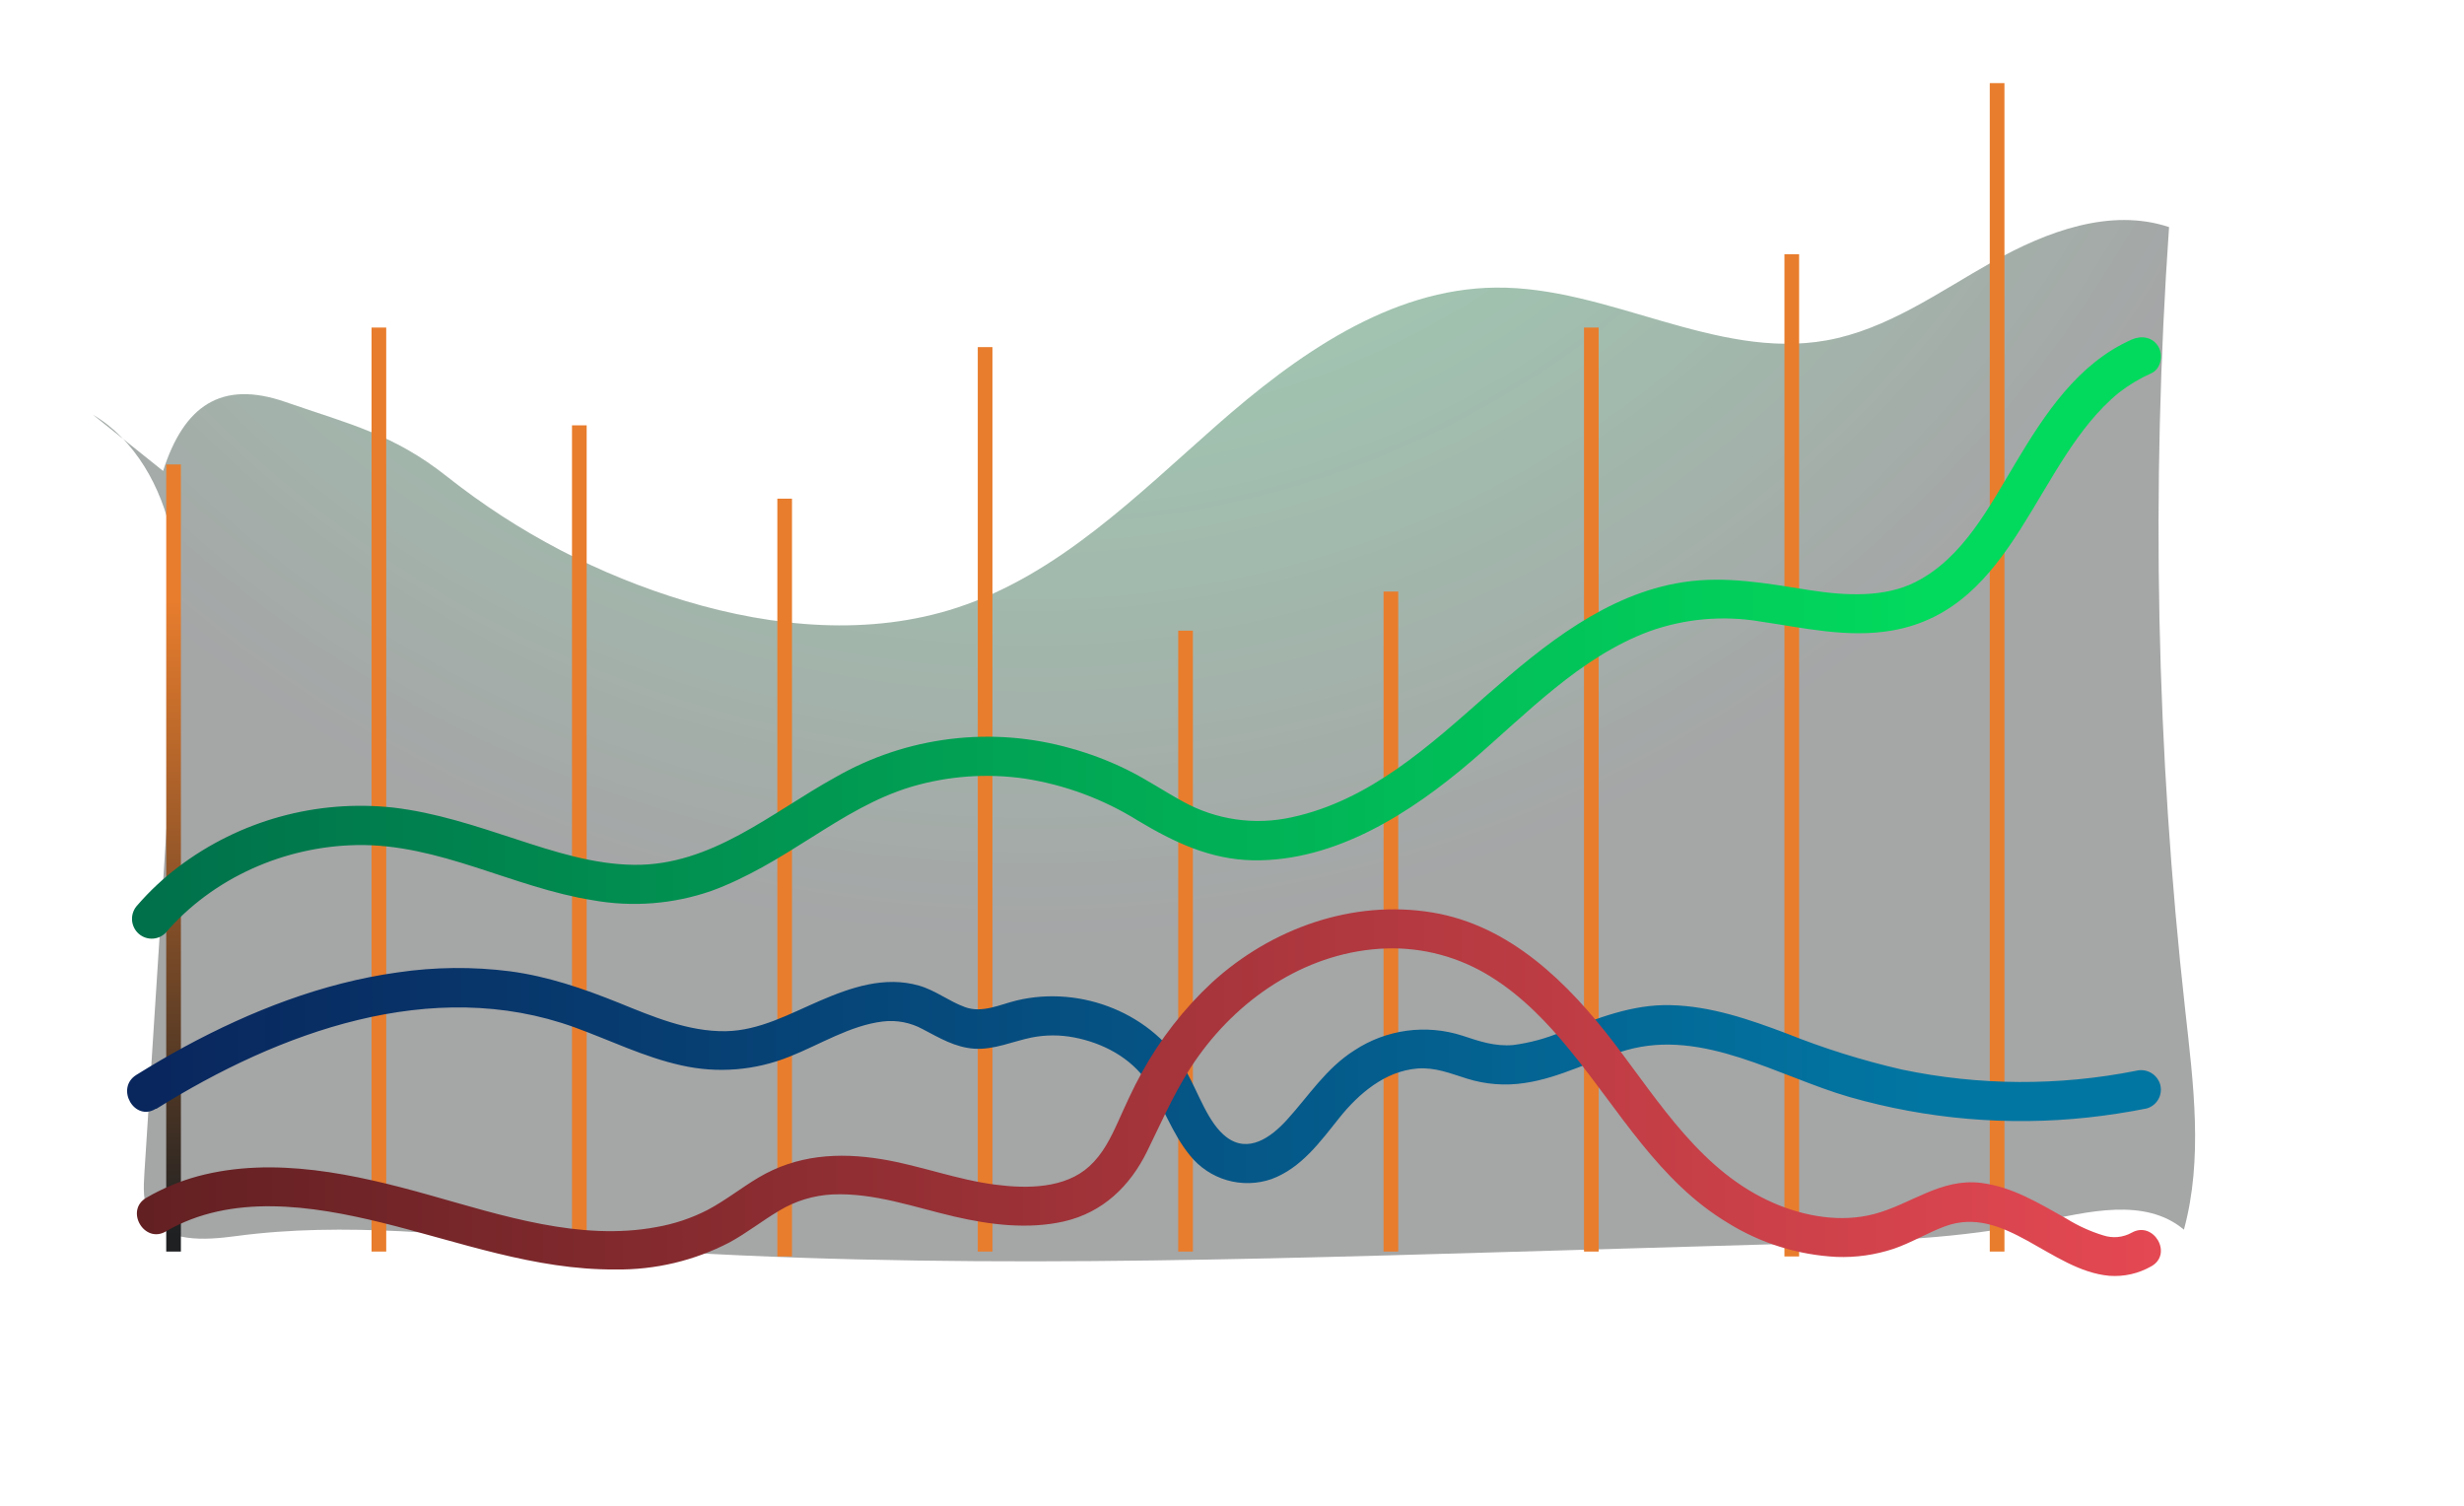 <svg width="504" height="308" viewBox="0 0 504 308" fill="none" xmlns="http://www.w3.org/2000/svg">
<g opacity="0.63">
<path opacity="0.63" d="M33.356 96.331C37.609 83.054 45.197 77.653 58.375 82.216C71.554 86.778 80.519 88.814 91.441 97.479C105.963 108.984 122.536 117.629 140.281 122.955C158.311 128.346 177.979 130.152 195.86 124.263C216.506 117.464 232.47 101.412 248.773 87.067C265.076 72.722 284.225 59.036 305.959 58.826C328.922 58.597 350.945 73.671 373.578 69.627C386.008 67.411 396.611 59.705 407.613 53.525C418.614 47.346 431.693 42.455 443.673 46.448C439.949 99.862 441.058 153.504 446.988 206.719C448.645 221.693 450.662 237.017 446.708 251.522C438.801 244.863 427.021 247.828 416.917 249.994C401.143 253.378 384.92 253.858 368.796 254.327L307.587 256.104C243.612 257.971 179.477 259.827 115.701 254.497C93.258 252.62 70.635 249.855 48.322 252.829C41.912 253.688 33.806 254.247 30.641 248.607C29.203 246.041 29.343 242.927 29.533 239.992L35.972 139.686C36.611 129.603 37.24 119.371 35.114 109.488C32.987 99.605 27.676 89.962 19 84.821" fill="url(#paint0_radial)"/>
</g>
<path d="M37 95H34V256H37V95Z" fill="url(#paint1_linear)"/>
<path d="M79 67H76V256H79V67Z" fill="url(#paint2_linear)"/>
<path d="M120 87H117V257H120V87Z" fill="url(#paint3_linear)"/>
<path d="M162 102H159V257H162V102Z" fill="url(#paint4_linear)"/>
<path d="M203 71H200V256H203V71Z" fill="url(#paint5_linear)"/>
<path d="M244 129H241V256H244V129Z" fill="url(#paint6_linear)"/>
<path d="M286 121H283V256H286V121Z" fill="url(#paint7_linear)"/>
<path d="M327 67H324V256H327V67Z" fill="url(#paint8_linear)"/>
<path d="M368 52H365V257H368V52Z" fill="url(#paint9_linear)"/>
<path d="M410 17H407V256H410V17Z" fill="url(#paint10_linear)"/>
<path d="M31.977 226.808C57.051 211.137 88.317 199.577 117.496 210.127C124.765 212.757 131.785 216.248 139.375 217.918C146.768 219.592 154.496 218.964 161.523 216.118C167.695 213.677 173.916 209.727 180.616 208.937C183.419 208.608 186.256 209.156 188.735 210.507C192.15 212.297 195.385 214.258 199.34 214.508C203.294 214.758 207.129 213.017 211.013 212.217C213.908 211.647 216.886 211.647 219.781 212.217C225.513 213.327 231.225 216.288 234.59 221.218C237.955 226.148 239.643 231.768 243.407 236.349C245.351 238.774 247.994 240.54 250.977 241.405C253.96 242.269 257.137 242.19 260.074 241.179C266.175 238.929 270.06 233.518 273.964 228.638C277.869 223.758 283.271 219.088 289.942 218.558C293.547 218.278 296.642 219.558 300.007 220.608C303.846 221.822 307.912 222.134 311.891 221.518C319.18 220.458 325.691 216.778 332.731 214.788C348.399 210.367 363.687 220.168 378.307 224.388C394.141 228.923 410.703 230.346 427.078 228.578C431.112 228.138 435.106 227.525 439.061 226.738C439.567 226.599 440.041 226.362 440.456 226.039C440.87 225.717 441.218 225.316 441.477 224.859C441.737 224.402 441.904 223.898 441.969 223.376C442.034 222.854 441.996 222.325 441.857 221.818C441.556 220.807 440.878 219.951 439.962 219.429C439.047 218.907 437.965 218.76 436.944 219.018C421.112 222.163 404.809 222.078 389.011 218.768C380.974 216.921 373.092 214.454 365.435 211.387C357.796 208.507 349.937 205.787 341.698 205.597C333.78 205.397 326.77 208.307 319.5 211.037C316.309 212.391 312.95 213.306 309.514 213.758C305.759 214.078 302.624 212.997 299.109 211.837C295.441 210.656 291.557 210.312 287.739 210.832C283.922 211.351 280.27 212.72 277.05 214.838C271.208 218.528 267.763 224.088 263.209 229.088C259.904 232.728 255.311 235.939 250.887 232.608C247.132 229.778 245.165 223.608 242.738 219.318C235.988 207.317 221.189 201.457 207.928 204.647C204.512 205.477 200.938 207.277 197.432 206.017C194.137 204.837 191.371 202.567 187.956 201.597C180.966 199.597 174.076 201.957 167.695 204.707C161.533 207.367 155.342 210.807 148.462 210.927C140.793 211.047 133.483 207.927 126.493 205.087C119.263 202.187 112.093 199.717 104.334 198.677C96.684 197.703 88.936 197.78 81.307 198.907C65.969 201.037 51.259 206.797 37.699 214.138C34.363 215.948 31.098 217.868 27.872 219.878C23.529 222.598 27.533 229.528 31.867 226.788L31.977 226.808Z" fill="url(#paint11_linear)"/>
<path d="M33.851 190.836C43.52 179.576 58.124 173.134 72.937 172.855C89.838 172.537 104.841 181.527 121.233 184.135C129.343 185.592 137.692 184.94 145.476 182.244C152.828 179.566 159.46 175.434 166.013 171.292C172.566 167.15 179.048 163.138 186.42 160.928C193.953 158.705 201.88 158.138 209.654 159.265C217.854 160.544 225.71 163.463 232.748 167.847C240.14 172.268 247.522 175.812 256.322 175.971C273.163 176.24 288.666 166.224 300.972 155.681C312.259 146.003 323.117 134.424 337.381 129.128C344.665 126.527 352.499 125.841 360.126 127.137C369.046 128.441 377.926 130.532 386.956 128.978C412.367 124.588 416.183 94.381 433.404 80.323C435.45 78.735 437.68 77.398 440.046 76.34C442.044 75.464 442.484 72.607 441.485 70.894C440.296 68.903 437.999 68.584 436.021 69.461C425.033 74.339 418.271 84.664 412.337 94.58C406.794 103.839 401.489 114.104 391.88 119.012C385.477 122.288 377.466 121.85 370.174 120.715C361.494 119.351 352.984 117.728 344.204 119.092C328.611 121.511 315.795 131.935 304.338 141.991C292.471 152.455 280.225 163.725 264.223 167.17C256.668 168.851 248.756 167.71 241.988 163.964C238.172 161.893 234.576 159.444 230.671 157.513C226.946 155.667 223.052 154.18 219.044 153.072C211.029 150.794 202.637 150.142 194.365 151.156C186.093 152.17 178.109 154.83 170.888 158.976C157.752 166.224 145.536 177.077 129.684 176.897C121.383 176.808 113.352 174.199 105.531 171.64C97.3 168.952 89.109 166.204 80.459 165.189C64.768 163.472 49.014 167.823 36.448 177.345C33.409 179.643 30.62 182.253 28.127 185.131C27.404 185.89 27 186.897 27 187.944C27 188.991 27.404 189.998 28.127 190.756C28.494 191.142 28.935 191.451 29.424 191.665C29.912 191.878 30.439 191.992 30.972 192C31.506 192.007 32.035 191.908 32.53 191.708C33.024 191.508 33.473 191.212 33.851 190.836Z" fill="url(#paint12_linear)"/>
<path d="M33.945 251.865C47.323 244.076 63.808 246.576 78.115 250.092C93.89 253.977 109.356 259.774 125.841 259.664C133.989 259.78 142.038 257.87 149.26 254.106C152.787 252.184 155.944 249.664 159.401 247.632C162.7 245.638 166.447 244.498 170.301 244.315C178.853 243.946 186.996 246.935 195.198 248.837C202.491 250.53 210.264 251.506 217.648 249.833C225.56 248.01 231.135 242.632 234.632 235.51C237.929 228.806 240.777 222.103 245.163 215.997C254.054 203.606 267.932 194.542 283.488 194.004C291.069 193.746 298.553 195.766 304.968 199.801C311.292 203.726 316.528 209.174 321.193 214.911C331.274 227.213 339.317 241.665 353.394 250.122C360.103 254.294 367.767 256.694 375.664 257.094C379.604 257.244 383.54 256.687 387.283 255.451C390.94 254.216 394.277 252.154 397.853 250.829C410.092 246.347 419.514 259.903 431.463 260.959C434.451 261.18 437.437 260.504 440.035 259.017C444.531 256.517 440.505 249.624 436.039 252.134C435.155 252.627 434.178 252.931 433.169 253.025C432.161 253.119 431.144 253.002 430.184 252.682C427.555 251.879 425.043 250.737 422.711 249.285C417.166 246.187 411.631 242.741 405.187 241.954C396.974 240.958 390.88 246.337 383.367 248.319C376.583 250.112 369.23 248.847 362.865 246.108C348.069 239.723 339.517 225.579 330.135 213.318C320.754 201.056 308.884 189.273 292.969 186.644C276.614 183.944 259.999 189.931 247.93 200.947C242.153 206.313 237.282 212.572 233.503 219.483C231.715 222.711 230.226 226.067 228.698 229.444C227.169 232.82 225.56 236.058 222.843 238.538C217.847 243.13 210.085 243.15 203.74 242.333C195.748 241.337 188.224 238.398 180.322 237.103C171.47 235.659 162.927 236.227 155.095 240.898C151.558 243.01 148.321 245.6 144.664 247.522C141.398 249.191 137.899 250.359 134.284 250.988C118.688 253.917 102.582 248.588 87.736 244.415C72.67 240.181 56.035 236.446 40.519 240.58C36.809 241.584 33.249 243.071 29.929 245.002C25.493 247.582 29.509 254.475 33.925 251.885L33.945 251.865Z" fill="url(#paint13_linear)"/>
<defs>
<radialGradient id="paint0_radial" cx="0" cy="0" r="1" gradientUnits="userSpaceOnUse" gradientTransform="translate(210.696 -84.255) scale(275.947 275.921)">
<stop stop-color="#02DA5D"/>
<stop offset="1" stop-color="#1E2022"/>
</radialGradient>
<linearGradient id="paint1_linear" x1="35.5" y1="252.888" x2="35.5" y2="122.62" gradientUnits="userSpaceOnUse">
<stop stop-color="#1E2022"/>
<stop offset="1" stop-color="#E87D2D"/>
</linearGradient>
<linearGradient id="paint2_linear" x1="306.91" y1="47902.9" x2="306.91" y2="22316.1" gradientUnits="userSpaceOnUse">
<stop stop-color="#1E2022"/>
<stop offset="1" stop-color="#E87D2D"/>
</linearGradient>
<linearGradient id="paint3_linear" x1="472.14" y1="42967.8" x2="472.14" y2="13889.3" gradientUnits="userSpaceOnUse">
<stop stop-color="#1E2022"/>
<stop offset="1" stop-color="#E87D2D"/>
</linearGradient>
<linearGradient id="paint4_linear" x1="638.37" y1="39199.2" x2="638.37" y2="12686.5" gradientUnits="userSpaceOnUse">
<stop stop-color="#1E2022"/>
<stop offset="1" stop-color="#E87D2D"/>
</linearGradient>
<linearGradient id="paint5_linear" x1="803.6" y1="46735.4" x2="803.6" y2="15091.2" gradientUnits="userSpaceOnUse">
<stop stop-color="#1E2022"/>
<stop offset="1" stop-color="#E87D2D"/>
</linearGradient>
<linearGradient id="paint6_linear" x1="968.83" y1="32163.5" x2="968.83" y2="10440.1" gradientUnits="userSpaceOnUse">
<stop stop-color="#1E2022"/>
<stop offset="1" stop-color="#E87D2D"/>
</linearGradient>
<linearGradient id="paint7_linear" x1="1135.06" y1="34173.4" x2="1135.06" y2="11081.7" gradientUnits="userSpaceOnUse">
<stop stop-color="#1E2022"/>
<stop offset="1" stop-color="#E87D2D"/>
</linearGradient>
<linearGradient id="paint8_linear" x1="1300.29" y1="47740.4" x2="1300.29" y2="15411.9" gradientUnits="userSpaceOnUse">
<stop stop-color="#1E2022"/>
<stop offset="1" stop-color="#E87D2D"/>
</linearGradient>
<linearGradient id="paint9_linear" x1="1465.52" y1="51761.2" x2="1465.52" y2="16696" gradientUnits="userSpaceOnUse">
<stop stop-color="#1E2022"/>
<stop offset="1" stop-color="#E87D2D"/>
</linearGradient>
<linearGradient id="paint10_linear" x1="1631.75" y1="60302.4" x2="1631.75" y2="19421.4" gradientUnits="userSpaceOnUse">
<stop stop-color="#1E2022"/>
<stop offset="1" stop-color="#E87D2D"/>
</linearGradient>
<linearGradient id="paint11_linear" x1="27.962" y1="220.028" x2="440.039" y2="220.028" gradientUnits="userSpaceOnUse">
<stop stop-color="#09265D"/>
<stop offset="0.89" stop-color="#0276A2"/>
</linearGradient>
<linearGradient id="paint12_linear" x1="28.976" y1="130.492" x2="440.076" y2="130.492" gradientUnits="userSpaceOnUse">
<stop stop-color="#00704B"/>
<stop offset="0.89" stop-color="#02DA5D"/>
</linearGradient>
<linearGradient id="paint13_linear" x1="29.929" y1="223.497" x2="439.995" y2="223.497" gradientUnits="userSpaceOnUse">
<stop stop-color="#632022"/>
<stop offset="1" stop-color="#E44852"/>
</linearGradient>
</defs>
</svg>
